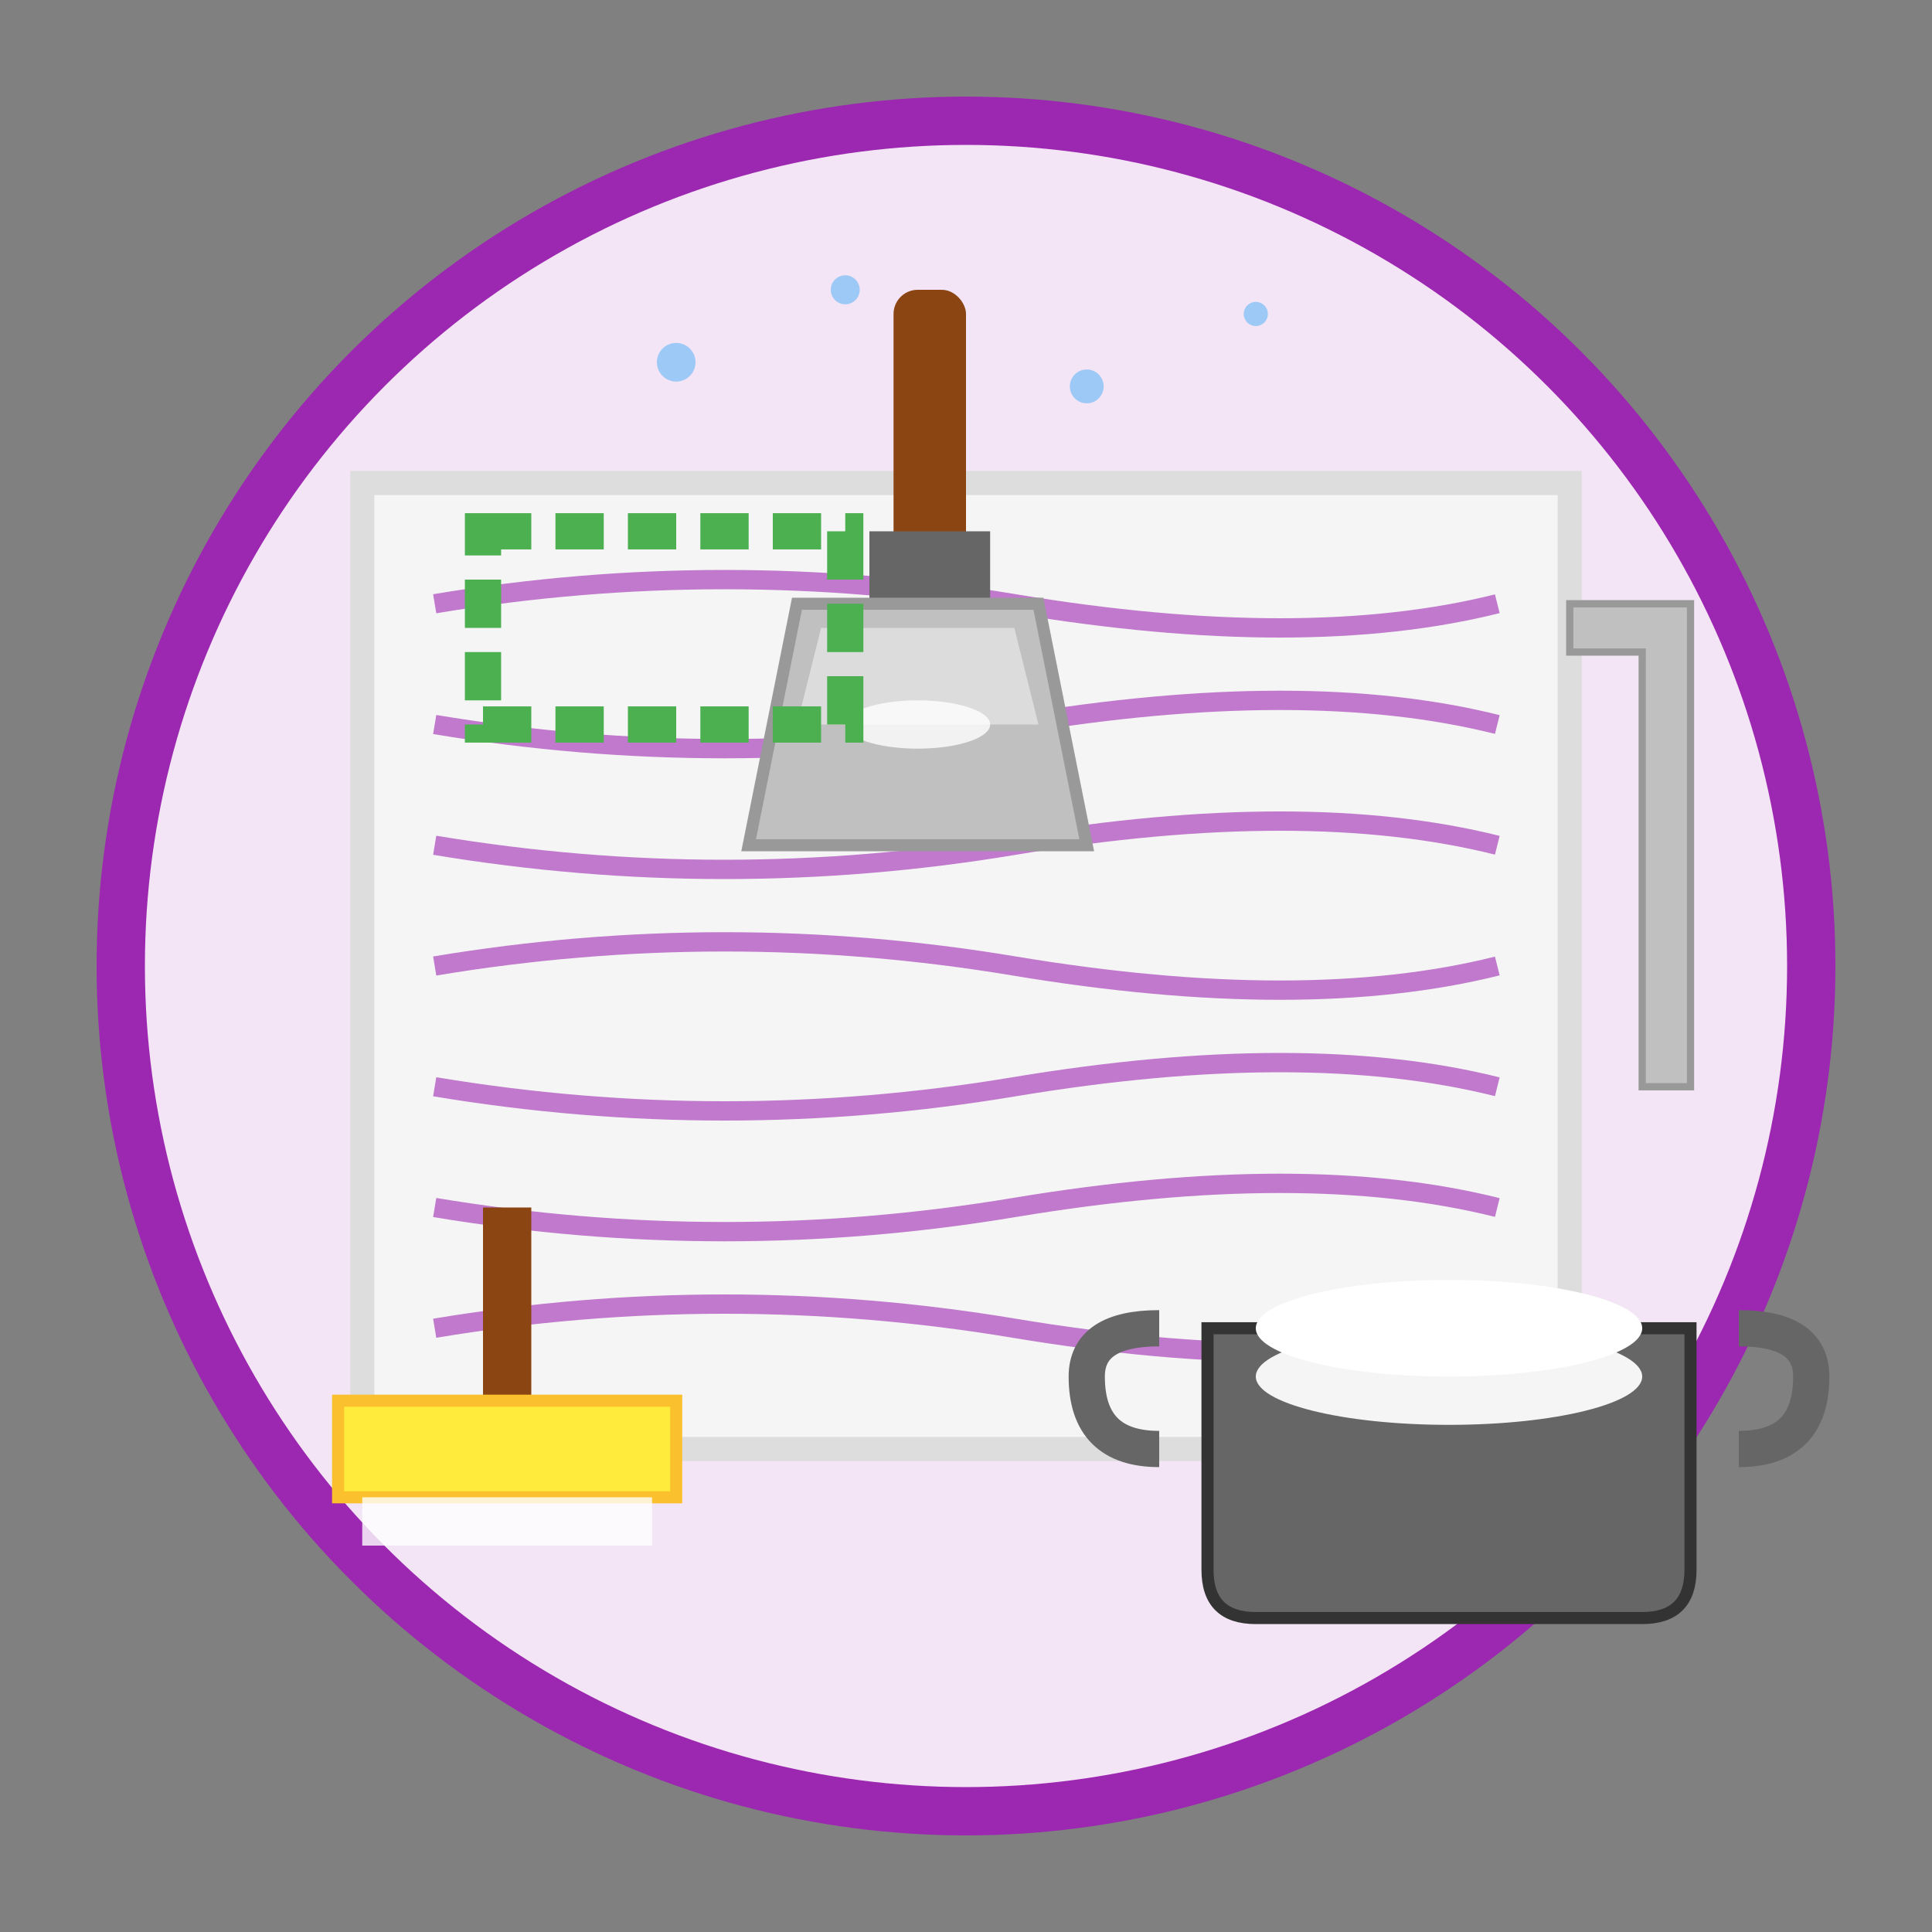 <svg width="80" height="80" viewBox="0 0 80 80" fill="none" xmlns="http://www.w3.org/2000/svg">
  <rect x="0" y="0" width="80" height="80" fill="#808080" stroke="none"/>
  <!-- Background circle -->
  <circle cx="40" cy="40" r="35" fill="#f3e5f5" stroke="#9c27b0" stroke-width="2"/>
  
  <!-- Wall surface -->
  <rect x="15" y="20" width="50" height="40" fill="#f5f5f5" stroke="#ddd" stroke-width="1"/>
  
  <!-- Plaster texture -->
  <g stroke="#9c27b0" stroke-width="0.8" fill="none" opacity="0.6">
    <!-- Horizontal trowel marks -->
    <path d="M18 25 Q30 23 42 25 Q54 27 62 25"/>
    <path d="M18 30 Q30 32 42 30 Q54 28 62 30"/>
    <path d="M18 35 Q30 37 42 35 Q54 33 62 35"/>
    <path d="M18 40 Q30 38 42 40 Q54 42 62 40"/>
    <path d="M18 45 Q30 47 42 45 Q54 43 62 45"/>
    <path d="M18 50 Q30 52 42 50 Q54 48 62 50"/>
    <path d="M18 55 Q30 53 42 55 Q54 57 62 55"/>
  </g>
  
  <!-- Trowel -->
  <g transform="translate(25, 10)">
    <!-- Handle -->
    <rect x="12" y="2" width="3" height="12" fill="#8B4513" rx="1"/>
    
    <!-- Metal ferrule -->
    <rect x="11" y="12" width="5" height="3" fill="#666"/>
    
    <!-- Blade -->
    <path d="M8 15 L18 15 L20 25 L6 25 Z" fill="#C0C0C0" stroke="#999" stroke-width="0.5"/>
    
    <!-- Blade shine -->
    <path d="M9 16 L17 16 L18 20 L8 20 Z" fill="#E8E8E8" opacity="0.7"/>
    
    <!-- Plaster on blade -->
    <ellipse cx="13" cy="20" rx="3" ry="1" fill="#fff" opacity="0.8"/>
  </g>
  
  <!-- Bucket with plaster -->
  <g transform="translate(50, 45)">
    <!-- Bucket -->
    <path d="M0 10 L0 20 Q0 22 2 22 L18 22 Q20 22 20 20 L20 10 Z" fill="#666" stroke="#333" stroke-width="0.5"/>
    
    <!-- Handle -->
    <path d="M-2 15 Q-5 15 -5 12 Q-5 10 -2 10" stroke="#666" stroke-width="1.5" fill="none"/>
    <path d="M22 15 Q25 15 25 12 Q25 10 22 10" stroke="#666" stroke-width="1.5" fill="none"/>
    
    <!-- Plaster inside -->
    <ellipse cx="10" cy="12" rx="8" ry="2" fill="#f5f5f5"/>
    <ellipse cx="10" cy="10" rx="8" ry="2" fill="#fff"/>
  </g>
  
  <!-- Float tool -->
  <g transform="translate(12, 50)">
    <!-- Handle -->
    <rect x="8" y="0" width="2" height="8" fill="#8B4513"/>
    
    <!-- Base -->
    <rect x="2" y="8" width="14" height="4" fill="#ffeb3b" stroke="#fbc02d" stroke-width="0.5"/>
    
    <!-- Foam pad -->
    <rect x="3" y="12" width="12" height="2" fill="#fff" opacity="0.8"/>
  </g>
  
  <!-- Spray water drops -->
  <g fill="#64b5f6" opacity="0.6">
    <circle cx="28" cy="15" r="0.8"/>
    <circle cx="35" cy="12" r="0.6"/>
    <circle cx="45" cy="16" r="0.7"/>
    <circle cx="52" cy="13" r="0.5"/>
  </g>
  
  <!-- Corner bead -->
  <g transform="translate(65, 25)">
    <path d="M0 0 L5 0 L5 20 L3 20 L3 2 L0 2 Z" fill="#C0C0C0" stroke="#999" stroke-width="0.3"/>
  </g>
  
  <!-- Smoothed area indicator -->
  <rect x="20" y="22" width="15" height="8" fill="none" stroke="#4caf50" stroke-width="1.5" stroke-dasharray="2,1"/>
</svg>
